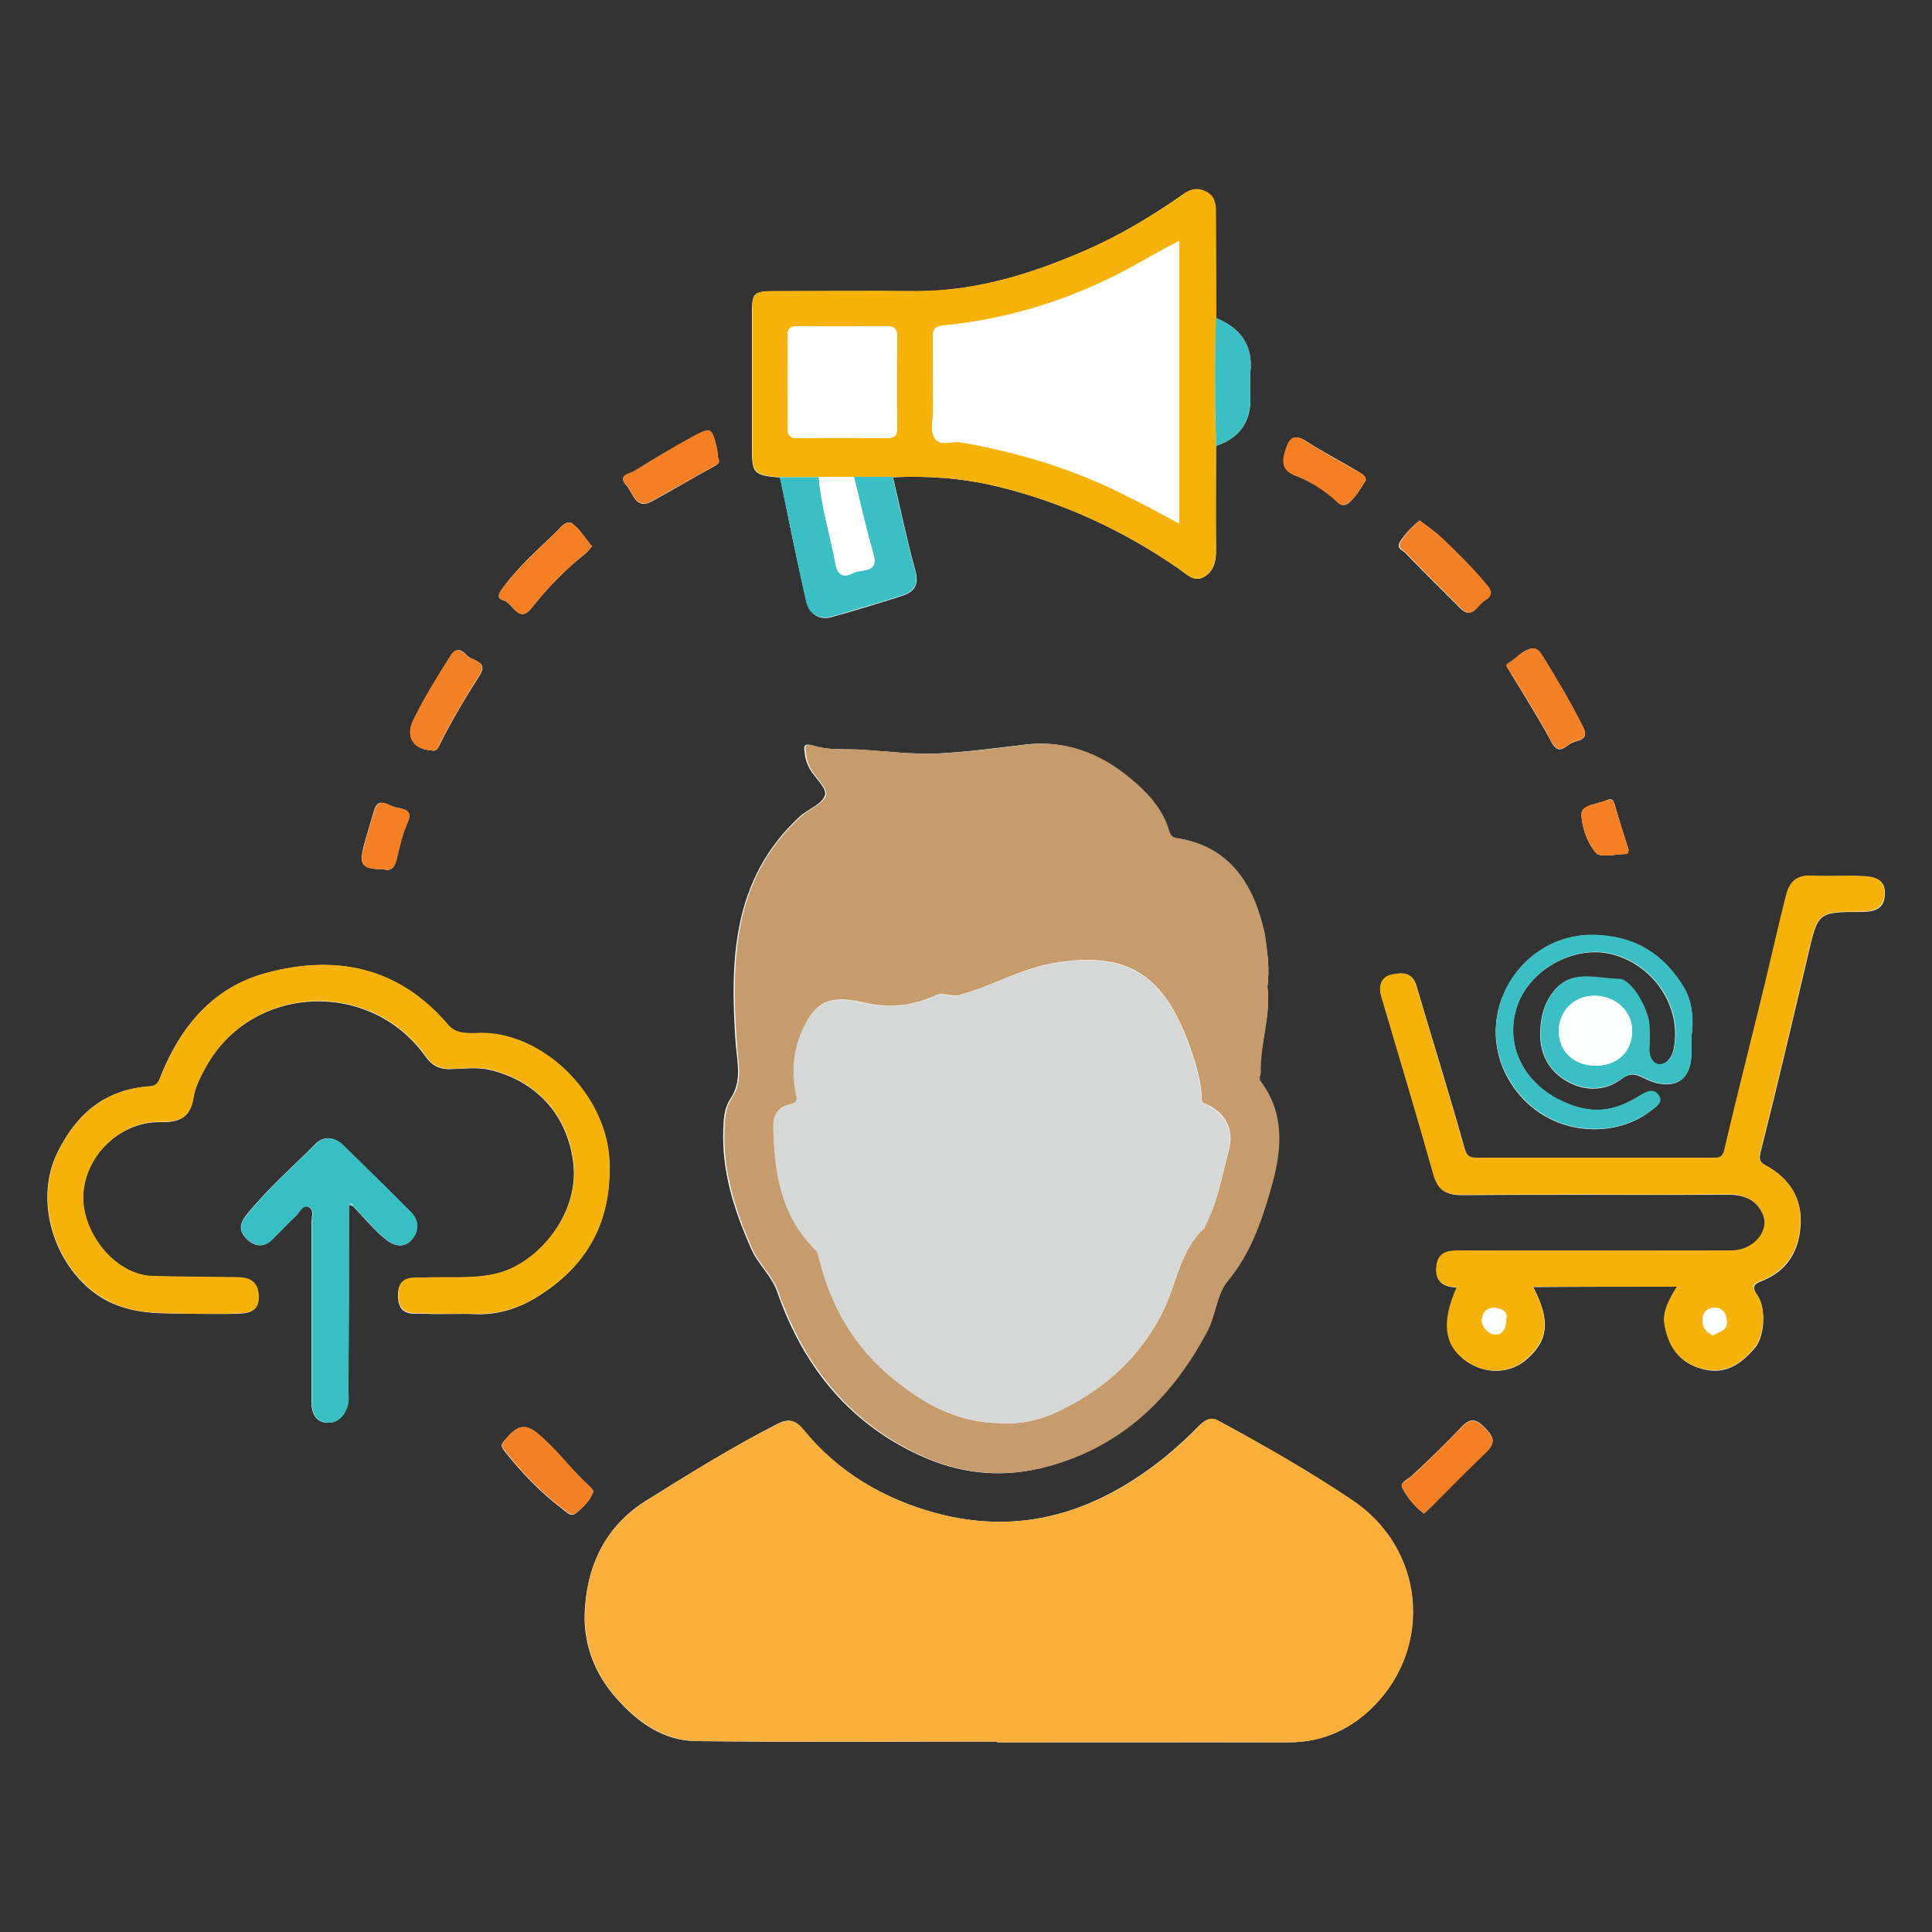 <?xml version="1.0" encoding="utf-8"?>
<!-- Generator: Adobe Illustrator 26.0.1, SVG Export Plug-In . SVG Version: 6.00 Build 0)  -->
<svg version="1.1" id="Layer_1" xmlns="http://www.w3.org/2000/svg" xmlns:xlink="http://www.w3.org/1999/xlink" x="0px" y="0px"
	 viewBox="0 0 500 500" style="enable-background:new 0 0 500 500;" xml:space="preserve">
<rect x="0" y="0" width="500" height="500" fill="#333333" stroke="none"/>
<style type="text/css">
	.st0{fill:#FFFFFF;}
	.st1{fill:#FBB03B;}
	.st2{fill:#C69C6D;}
	.st3{fill:#F7B208;}
	.st4{fill:#38BFC3;}
	.st5{fill:#3AC0C4;}
	.st6{fill:#F48125;}
	.st7{fill:#F48023;}
	.st8{fill:#6CD0D3;}
	.st9{fill:#D6D8D8;}
	.st10{fill:#FDFEFE;}
</style>
<g>
	<path class="st0" d="M90.3,311.8c0.3,0.1,0.6,0.2,1,0.3c2.7,2.8,5.2,5.9,8.2,8.4c2.1,1.8,5,2.9,7.2,0.1c1.7-2.2,1.7-4.8-0.4-6.9
		c-5.8-5.8-11.6-11.5-17.4-17.2c-2.3-2.2-5-2.7-7.2-0.5c-6.1,6.1-12.6,11.8-18,18.5c-1.9,2.4-1.8,4.3,0.3,6.3c2.1,1.9,4.3,2,6.4,0
		c2.1-2,4-4.1,6.1-6.1c1-0.9,1.8-3.1,3.4-2.3c1.5,0.7,0.7,2.7,0.7,4.1c0,15.4,0,30.8,0,46.3c0,2.9,1.1,5.3,4.1,5.4
		c2.8,0.1,4.6-2,5.3-4.7c0.3-1.3,0.1-2.7,0.1-4.1C90.3,343.5,90.3,327.7,90.3,311.8z"/>
	<path class="st0" d="M231.1,123.5c9-0.4,17.8,0.2,26.6,2.3c17.2,4.1,32.9,11.4,47.4,21.4c2,1.4,3.9,3.5,6.3,2.2
		c2.7-1.4,3.4-4.2,3.3-7.3c-0.1-8.9,0-17.8,0-26.7c5.8-1.9,8.9-6,8.9-11.9c0-2.4-0.2-4.8,0-7.2c0.7-7-2.6-11.4-8.9-14
		c0-9.2-0.1-18.4-0.1-27.6c0-2.2-0.5-4.1-2.7-5.1c-2.1-1-3.8-0.7-5.7,0.7c-8,5.6-16.3,10.6-25.2,14.5c-14.1,6.1-28.7,10.7-44.4,10.6
		c-11.8-0.1-23.6,0-35.3,0c-6.7,0-6.7,0.1-6.7,6.9c0,11.2,0,22.3,0,33.5c0,6.8,0.4,7.2,7.3,7.8c2.2,10.7,4.3,21.5,6.8,32.1
		c0.8,3.3,3.4,5,6.9,3.9c6-1.7,12-3.5,17.9-5.4c3.1-1,4.4-2.9,3.4-6.5C234.7,139.7,233,131.5,231.1,123.5z"/>
	<path class="st0" d="M258,450.7c0,0.1,0,0.2,0,0.2c25.2,0,50.5,0,75.7,0c8.9,0,16.4-3.7,22.2-9.8c15-15.7,12.4-40.5-5.9-52.8
		c-11.2-7.5-22.9-14.2-34.7-20.6c-1.9-1-3.3-0.3-4.8,1.1c-2.8,2.9-5.8,5.6-8.9,8.2c-17.6,14.2-37.1,20.6-59.4,14.6
		c-13.5-3.7-25.4-10.6-34.4-21.7c-2-2.4-3.8-2.9-6.8-1.3c-11.7,6-22.9,13-34,19.9c-10.6,6.7-15.3,17.2-15.7,29.3
		c-0.2,8.1,2.8,15.7,8.3,21.8c5.5,6.2,12.2,11,20.8,11C206.3,450.9,232.2,450.7,258,450.7z"/>
	<path class="st0" d="M328,255.4c0.6-4.6,0.1-9.1-0.9-13.5c-2.6-12.1-8.4-22.9-22.8-25c-1.4-0.2-1.8-1-2-1.9
		c-1.7-5.8-5.7-10-10.2-13.7c-7.8-6.5-16.9-9.8-26.8-8.6c-7.5,0.9-15,1.9-22.6,2.3c-6.7,0.3-13.5-0.6-20.2-1c-4-0.2-8.2,0.2-12-1
		c-3.1-1-2.3,0.8-2.2,2.1c0.1,1.3,0.6,2.6,1.2,3.8c1.4,2.4,4.6,5.2,4,6.9c-0.7,2.3-4.4,3.6-6.5,5.5c-17.6,16.2-18.1,37.3-16.6,58.8
		c0.4,5,1.7,9.7-1.4,14.3c-1.5,2.3-1.7,4.9-1.8,7.6c-0.5,11.1,2.8,21.2,7.2,31.2c1.8,4.1,5.3,6.9,6.8,11.3
		c6.8,19.5,19.1,34.6,38.5,42.9c10.2,4.3,20.8,5.1,31.7,2c18.9-5.3,31.6-17.7,40.6-34.5c2.3-4.3,2.5-9.7,5.5-13.4
		c5.7-7,8.6-15.1,11-23.4c2.8-9.5,4.1-19.2-2.4-28.1c-0.8-1,0-1.6-0.1-2.4C326.1,270,328.9,262.8,328,255.4z"/>
	<path class="st0" d="M434,333c-1.9,3.1-3.7,6.3-3.2,9.6c0.9,5.6,3.6,10.1,9.8,11.7c6,1.6,10-1.3,13.6-5.5c2.4-2.8,3-10.1,0.6-13.6
		c-1.7-2.4-0.6-3,1.2-3.7c6.6-2.6,9.6-7.8,10-14.5c0.4-6.9-2.9-12-8.9-15.3c-1.4-0.8-2-1.3-1.5-3.4c4.3-17,8.3-34.1,12.3-51.1
		c2.6-11.1,2.5-11.2,13.9-11.2c3.5,0,6-0.9,6-4.8c0.1-3.9-3.1-4.3-5.8-4.4c-4.4-0.2-8.8,0.1-13.1-0.1c-3.8-0.2-5.7,1.5-6.6,5.1
		c-1.3,5.1-2.5,10.3-3.7,15.4c-3.9,16.8-8.3,33.5-12.2,50.2c-0.5,2.2-1.3,2.3-2.9,2.3c-20.4,0-40.8,0-61.2,0c-1.8,0-2.7-0.3-3.3-2.6
		c-3.9-14-8.3-27.9-12.4-41.9c-1.1-3.8-3.9-3.5-6.4-2.9c-2.9,0.6-3.4,3.2-2.6,5.8c4.5,15.3,9.1,30.5,13.4,45.8
		c1.2,4.3,3.4,5.4,7.6,5.4c23-0.2,46,0,68.9-0.1c4,0,7.1,1.4,8.7,4.9c2.1,4.5-2.3,9.6-8,9.6c-23.4,0-46.9,0-70.3,0
		c-3.1,0-5.7,0.3-6.1,4.2c-0.4,3.9,1.8,5.2,5.3,5.3c-3.9,8.8-3.2,14.8,2,18.8c5,3.7,11.4,3.7,15.9-0.1c5.8-5,6.3-10.2,1.8-18.8
		C409,333,421.3,333,434,333z"/>
	<path class="st0" d="M49.4,340c4.2,0,8,0.1,11.7,0c3-0.1,5.9-0.3,5.8-4.5c-0.1-4.1-2.6-4.9-6.1-4.9c-7.1,0-14.2-0.1-21.3-0.3
		c-9.3-0.2-17.4-10.2-18-19.2c-0.7-10.9,9-20.9,20-20.7c4.7,0.1,7.7-1,8.5-6.2c0.4-2.7,1.8-5.3,3.1-7.8c11.9-21.8,42.7-23.1,57-3
		c1.7,2.4,3.6,3.3,6.3,3.3c3.5-0.1,7.1-0.6,10.4,0.2c13.3,3.2,20.4,13.1,21.6,24.4c1.4,13.1-9.2,25.5-19.4,28.2
		c-6.4,1.7-12.8,0.8-19.2,1.2c-3.2,0.2-6.9-0.6-6.8,4.7c0.1,5.4,3.8,4.5,7,4.6c4.4,0.2,8.8-0.1,13.2,0.1c5.5,0.2,10.7-1.4,15.2-4.1
		c13-7.8,19.7-19,19.3-34.8c-0.4-17.1-16.1-33-32-33.8c-3.1-0.2-7.3,0.8-9.7-2c-12.8-15.1-29.1-18.5-47.3-13.5
		c-13.6,3.7-22,13.8-27.1,26.6c-0.6,1.6-1,2.6-2.9,2.7C27.4,281.9,20,288,15,298c-6.9,13.6-0.1,32.1,13,38.8
		C35.3,340.4,42.4,339.8,49.4,340z"/>
	<path class="st0" d="M437.8,267.8c0.5-3.8,0.2-8.5-2-12.1c-5.2-8.6-12.6-13.5-23.5-13.7c-18.7-0.3-31.6,20.4-21.9,37.3
		c8.6,14.9,27,16,36.9,8.1c1.2-0.9,3.2-2.1,1.8-4c-1.3-1.6-2.8-1-4.6,0.1c-5.2,3.2-10.3,5-17.1,2.8c-11.6-3.8-18.4-14.4-14.9-25.6
		c3.1-9.7,14.9-16.3,24.8-13.7c11,2.9,18.1,14,15.8,24.7c-0.4,1.9-1.9,3.9-3.7,3.8c-1.8,0-2.7-2-2.6-4.1c0.1-2,0.1-3.9,0-5.9
		c-0.2-4.4-4.8-12.1-7.9-12.1c-5.8,0-12.4-2.8-17.1,3.5c-2.4,3.2-3.1,6.6-3.2,10.5c-0.1,5.8,2.6,10.1,7.2,12.6
		c4.4,2.4,9.6,2.5,13.9-0.8c2.2-1.6,3.5-1.3,5.9-0.1c5.3,2.7,12.2,2.6,12.1-6.9C437.8,271,437.8,269.7,437.8,267.8z"/>
	<path class="st0" d="M153.6,385.9c-0.2-0.2-0.5-0.7-0.9-1c-4.4-4-7.9-8.8-12.4-12.8c-4-3.6-6-3.7-9.3,0.2c-1.3,1.5-1.6,1.7-0.4,3.3
		c4.4,5.5,9.2,10.6,14.8,14.8c1.2,0.9,2.3,2.4,3.8,1.1C151,390,152.7,388.4,153.6,385.9z"/>
	<path class="st0" d="M367.4,134.7c-2,1.6-3.5,3.2-4.9,5.2c-1.4,2,0.4,2.4,1.1,3.1c4.7,4.9,9.5,9.6,14.3,14.4
		c3.1,3.1,4.3-0.9,6.1-1.9c1.7-1,2.4-2.1,0.6-4.2c-3.5-4.3-7.5-8.2-11.5-12C371.6,137.7,369.6,136.4,367.4,134.7z"/>
	<path class="st0" d="M396.6,167.8c-2.7,0.4-4.2,2.7-6.3,3.9c-0.9,0.6,0,1.2,0.3,1.9c3.7,6.1,7.5,12.1,10.9,18.4
		c2,3.8,3.7,0.9,5.4,0.2c1.6-0.7,4.5-0.7,2.8-4c-3.2-6.4-6.9-12.5-10.6-18.6C398.5,168.7,397.8,167.8,396.6,167.8z"/>
	<path class="st0" d="M368.5,391.7c0.5-0.4,1-0.9,1.5-1.4c4.9-4.9,9.7-9.9,14.7-14.6c2.7-2.6,1.6-4.2-0.6-6.4
		c-2.2-2.2-3.7-2.3-5.9,0c-4.1,4.4-8.4,8.5-12.8,12.6c-1,1-3.2,1.7-2.5,3.1C364.2,387.5,366,389.8,368.5,391.7z"/>
	<path class="st0" d="M153.2,141.4c-1.8-2.1-3.1-4.4-5.1-5.9c-1.5-1.1-3.1,1.1-4,2c-4.7,4.6-9.7,8.9-13.7,14.3c-1.1,1.5-2.3,3,0,3.6
		c2.4,0.7,3.8,6.2,7.2,1.9c4.2-5.3,8.9-10.1,14.2-14.3C152.3,142.5,152.7,141.9,153.2,141.4z"/>
	<path class="st0" d="M111.7,194.2c1.4,0.4,1.8-0.9,2.2-1.7c3.1-6.2,6.6-12,10.3-17.8c2.3-3.7-2.2-3.6-3.5-5.2
		c-1-1.1-2.5-2.3-4.1,0.3c-3.4,5.4-6.8,10.8-9.6,16.6C104.9,190.6,106.9,193.9,111.7,194.2z"/>
	<path class="st0" d="M185.8,118.3c-0.1-0.6-0.1-1.6-0.3-2.4c-1.3-5.1-1.6-5.4-6.3-2.8c-5.1,2.8-10.2,5.8-15.1,8.9
		c-1.1,0.7-4.4,0.9-2,3.6c1.8,2,2.3,6.5,6.7,4.1c5.3-2.9,10.5-6,15.8-8.9C185.5,120.2,186.6,120,185.8,118.3z"/>
	<path class="st0" d="M353.5,124.2c-0.2-1.3-1.3-1.7-2.1-2.2c-4.3-2.6-8.8-4.9-13-7.6c-3.2-2.1-4.5-1.5-5.7,2.2
		c-1.1,3.5-0.5,5.3,2.9,6.6c3.3,1.3,6.4,3.2,9.2,5.5c1.2,1,2.3,2.9,4.2,1.5C350.9,128.6,352.2,126.3,353.5,124.2z"/>
	<path class="st0" d="M99.3,225c2,0.5,2.8-0.5,3.3-2.6c0.8-3.2,1.5-6.6,2.9-9.7c1.6-3.6-1.9-3.3-3.7-3.9c-1.7-0.6-4-2.5-5,1
		c-0.9,3.1-1.9,6.2-2.7,9.3C92.9,224,93.7,224.8,99.3,225z"/>
	<path class="st0" d="M421.5,220c-1.2-3.7-2.3-7.2-3.3-10.7c-0.4-1.3-0.5-3.1-2.4-2.2c-2.3,1-6.5,1.2-6.5,3.5
		c0,3.4,1.5,7.5,3.7,10.1c1.2,1.4,5.3,0.3,8.1,0.3C421.3,221,421.4,220.2,421.5,220z"/>
	<path class="st1" d="M258,450.7c-25.8,0-51.7,0.1-77.5-0.1c-8.6-0.1-15.3-4.9-20.8-11c-5.5-6.1-8.5-13.7-8.3-21.8
		c0.3-12.1,5-22.6,15.7-29.3c11.1-7,22.3-14,34-19.9c3-1.5,4.8-1.1,6.8,1.3c9,11.1,20.9,18.1,34.4,21.7c22.3,6,41.9-0.4,59.4-14.6
		c3.2-2.6,6.1-5.3,8.9-8.2c1.4-1.5,2.9-2.2,4.8-1.1c11.8,6.4,23.6,13.1,34.7,20.6c18.3,12.3,20.9,37.1,5.9,52.8
		c-5.8,6.1-13.3,9.8-22.2,9.8c-25.2-0.1-50.5,0-75.7,0C258,450.9,258,450.8,258,450.7z"/>
	<path class="st2" d="M328,255.4c1,7.5-1.9,14.7-1.7,22.2c0,0.8-0.7,1.4,0.1,2.4c6.5,8.8,5.2,18.6,2.4,28.1
		c-2.4,8.3-5.2,16.4-11,23.4c-3,3.6-3.1,9.1-5.5,13.4c-9,16.8-21.7,29.2-40.6,34.5c-10.9,3-21.5,2.3-31.7-2
		c-19.3-8.3-31.6-23.3-38.5-42.9c-1.5-4.4-5-7.2-6.8-11.3c-4.4-10-7.7-20.1-7.2-31.2c0.1-2.7,0.3-5.4,1.8-7.6
		c3.1-4.6,1.7-9.3,1.4-14.3c-1.5-21.5-1.1-42.7,16.6-58.8c2.2-2,5.8-3.3,6.5-5.5c0.5-1.7-2.7-4.5-4-6.9c-0.6-1.1-1.1-2.5-1.2-3.8
		c-0.1-1.3-0.9-3,2.2-2.1c3.8,1.2,8,0.8,12,1c6.7,0.4,13.5,1.3,20.2,1c7.5-0.4,15.1-1.3,22.6-2.3c9.9-1.2,19,2.1,26.8,8.6
		c4.5,3.7,8.5,7.9,10.2,13.7c0.3,0.9,0.6,1.7,2,1.9c14.4,2.2,20.2,12.9,22.8,25C328,246.2,328.6,250.7,328,255.4z M258.9,368.3
		c4.4,0.4,9.3-0.6,13.3-2.3c12.6-5.6,22.7-14.1,29-27.1c3.4-7.1,4.3-15.4,10.5-21.1c0.1-0.1,0.1-0.3,0.1-0.4
		c3.3-6.1,4.4-13,6.2-19.6c1.4-5.3-0.6-9.6-5.7-12c-0.7-0.3-1.3-0.3-1.3-1.4c-0.1-4.8-1.6-9.5-3.2-13.9
		c-6.3-17.4-15.3-24.8-35.4-21.2c-8.5,1.5-15.9,6-24.1,8.2c-2.3,0.6-4-0.9-6.2,0.1c-5.6,2.6-11.6,3.4-17.8,2c-8.6-2-12.3-1-15.5,4.8
		c-3.1,5.5-4,11.6-2.9,17.8c0.4,2.1,1,3.1-1.8,3.7c-2.3,0.5-3.9,2.3-3.9,5.3c0.2,12,1.8,23.4,11,32.3c0.5,0.5,0.6,1.3,0.8,2
		c3,12.6,9.3,23.3,19.5,31.5C239.3,363.5,248,368.2,258.9,368.3z"/>
	<path class="st3" d="M434,333c-12.6,0-25,0-37.3,0c4.5,8.6,4,13.8-1.8,18.8c-4.4,3.8-10.9,3.9-15.9,0.1c-5.3-3.9-6-9.9-2-18.8
		c-3.4-0.1-5.7-1.4-5.3-5.3c0.4-3.9,3-4.2,6.1-4.2c23.4,0.1,46.9,0,70.3,0c5.7,0,10.1-5.1,8-9.6c-1.6-3.5-4.7-4.9-8.7-4.9
		c-23,0.1-46-0.1-68.9,0.1c-4.3,0-6.5-1.1-7.6-5.4c-4.3-15.3-8.9-30.5-13.4-45.8c-0.8-2.6-0.3-5.1,2.6-5.8c2.5-0.5,5.3-0.8,6.4,2.9
		c4.1,14,8.5,27.9,12.4,41.9c0.6,2.2,1.5,2.6,3.3,2.6c20.4,0,40.8,0,61.2,0c1.6,0,2.4-0.1,2.9-2.3c3.9-16.8,8.3-33.5,12.2-50.2
		c1.2-5.1,2.4-10.3,3.7-15.4c0.9-3.6,2.8-5.3,6.6-5.1c4.4,0.2,8.8-0.1,13.1,0.1c2.8,0.1,5.9,0.6,5.8,4.4c-0.1,3.8-2.5,4.8-6,4.8
		c-11.3,0-11.3,0.1-13.9,11.2c-4,17.1-8,34.1-12.3,51.1c-0.5,2,0,2.6,1.5,3.4c6,3.3,9.4,8.4,8.9,15.3c-0.4,6.7-3.5,11.9-10,14.5
		c-1.9,0.7-3,1.2-1.2,3.7c2.5,3.4,1.8,10.8-0.6,13.6c-3.5,4.2-7.5,7.1-13.6,5.5c-6.2-1.6-8.9-6.1-9.8-11.7
		C430.3,339.3,432,336.1,434,333z M443.4,345.6c1.3-1.1,3.6-1,3.5-3.5c0-2.1-1.2-3.6-3.1-3.6c-1.9,0-3.3,1.2-3.2,3.5
		C440.7,343.8,441.8,344.9,443.4,345.6z M389.8,341.5c0.6-2.2-1.3-2.8-2.8-3c-2.1-0.3-3.4,1.3-3.5,3.2c0,1.9,1.9,3.6,3.4,3.7
		C388.7,345.5,389.9,343.7,389.8,341.5z"/>
	<path class="st3" d="M314.7,115.4c0,8.9-0.1,17.8,0,26.7c0,3.1-0.7,5.9-3.3,7.3c-2.4,1.3-4.3-0.8-6.3-2.2
		c-14.5-10-30.2-17.3-47.4-21.4c-8.8-2.1-17.6-2.7-26.6-2.3c-3.3,0-6.7,0-10,0c-3,0-6,0-9,0c-3.4,0-6.7,0-10.1,0
		c-6.9-0.6-7.3-1-7.3-7.8c0-11.2,0-22.3,0-33.5c0-6.8,0-6.9,6.7-6.9c11.8,0,23.6-0.1,35.3,0c15.7,0.1,30.2-4.4,44.4-10.6
		c8.9-3.9,17.2-8.9,25.2-14.5c2-1.4,3.7-1.7,5.7-0.7c2.2,1,2.7,2.9,2.7,5.1c0,9.2,0.1,18.4,0.1,27.6
		C314.3,93.3,314.4,104.3,314.7,115.4z M305.2,135.5c0-24.6,0-48.6,0-73.1c-3.5,1.9-6.7,3.6-9.9,5.4c-15.9,9.1-32.9,14.7-51.1,16.5
		c-2.2,0.2-2.8,0.9-2.8,3c0.1,6.2,0,12.4,0.1,18.6c0.1,2.7-1.1,5.8,0.7,7.9c1.5,1.7,4.3,0.3,6.5,0.7c15,2.6,29.5,7,43.1,14
		C296.2,130.6,300.5,132.9,305.2,135.5z M203.8,98.5c0,3.9,0.1,7.9,0,11.8c-0.1,2.3,0.5,3.2,3,3.1c7.4-0.2,14.8-0.1,22.2,0
		c2.2,0,3.3-0.3,3.2-2.9c-0.2-7.7-0.1-15.4,0-23.1c0-2-0.4-3-2.8-3c-7.6,0.1-15.1,0.1-22.7,0c-2.6-0.1-3,1-2.9,3.2
		C203.9,91.3,203.8,94.9,203.8,98.5z"/>
	<path class="st3" d="M49.4,340c-6.9-0.3-14.1,0.4-21.3-3.3c-13.1-6.7-19.9-25.1-13-38.8c5-9.9,12.4-16,23.7-16.8
		c1.8-0.1,2.2-1.1,2.9-2.7c5.1-12.8,13.5-22.9,27.1-26.6c18.2-4.9,34.5-1.6,47.3,13.5c2.4,2.8,6.5,1.9,9.7,2
		c15.9,0.8,31.6,16.7,32,33.8c0.4,15.8-6.3,27-19.3,34.8c-4.5,2.7-9.7,4.3-15.2,4.1c-4.4-0.1-8.8,0.1-13.2-0.1
		c-3.1-0.1-6.9,0.7-7-4.6c-0.1-5.4,3.6-4.6,6.8-4.7c6.4-0.3,12.8,0.5,19.2-1.2c10.1-2.7,20.8-15.1,19.4-28.2
		c-1.2-11.3-8.4-21.2-21.6-24.4c-3.3-0.8-6.9-0.2-10.4-0.2c-2.7,0-4.6-0.9-6.3-3.3c-14.3-20.1-45.1-18.8-57,3
		c-1.3,2.4-2.7,5.1-3.1,7.8c-0.8,5.2-3.8,6.3-8.5,6.2c-11-0.2-20.6,9.8-20,20.7c0.6,9.1,8.7,19,18,19.2c7.1,0.2,14.2,0.2,21.3,0.3
		c3.4,0,5.9,0.8,6.1,4.9c0.1,4.2-2.8,4.4-5.8,4.5C57.3,340.1,53.5,340,49.4,340z"/>
	<path class="st4" d="M90.3,311.8c0,15.9,0,31.7-0.1,47.6c0,1.4,0.2,2.8-0.1,4.1c-0.7,2.7-2.5,4.8-5.3,4.7c-3-0.1-4.1-2.6-4.1-5.4
		c0-15.4,0-30.8,0-46.3c0-1.4,0.8-3.4-0.7-4.1c-1.6-0.8-2.4,1.4-3.4,2.3c-2.1,1.9-4.1,4.1-6.1,6.1c-2.1,2.1-4.3,1.9-6.4,0
		c-2.1-1.9-2.3-3.9-0.3-6.3c5.4-6.7,11.9-12.4,18-18.5c2.2-2.2,5-1.7,7.2,0.5c5.8,5.7,11.7,11.4,17.4,17.2c2.1,2.1,2.1,4.8,0.4,6.9
		c-2.2,2.8-5.1,1.7-7.2-0.1c-3-2.5-5.5-5.6-8.2-8.4C91.2,311.3,90.9,311.2,90.3,311.8z"/>
	<path class="st5" d="M437.8,267.8c0,1.9,0,3.1,0,4.3c0.1,9.5-6.8,9.6-12.1,6.9c-2.4-1.2-3.7-1.5-5.9,0.1c-4.4,3.2-9.5,3.2-13.9,0.8
		c-4.7-2.5-7.3-6.8-7.2-12.6c0.1-3.9,0.8-7.3,3.2-10.5c4.7-6.3,11.3-3.5,17.1-3.5c3.2,0,7.7,7.7,7.9,12.1c0.1,2,0.1,3.9,0,5.9
		c-0.1,2.1,0.8,4,2.6,4.1c1.8,0,3.3-1.9,3.7-3.8c2.4-10.6-4.8-21.8-15.8-24.7c-9.8-2.6-21.7,4-24.8,13.7
		c-3.6,11.3,3.2,21.8,14.9,25.6c6.8,2.2,11.8,0.5,17.1-2.8c1.8-1.1,3.4-1.7,4.6-0.1c1.5,1.9-0.6,3.1-1.8,4
		c-10,7.9-28.3,6.8-36.9-8.1c-9.8-16.9,3.1-37.6,21.9-37.3c10.9,0.2,18.3,5.1,23.5,13.7C438,259.3,438.4,264.1,437.8,267.8z
		 M412.9,275.8c5.7,0,9.5-3.6,9.5-9c0-5.1-4.2-9-9.6-9.1c-5.3-0.1-9.4,3.9-9.4,9.1C403.4,272,407.3,275.7,412.9,275.8z"/>
	<path class="st5" d="M221,123.4c3.3,0,6.7,0,10,0c1.9,8.1,3.6,16.2,5.8,24.2c1,3.6-0.3,5.5-3.4,6.5c-5.9,1.9-11.9,3.6-17.9,5.4
		c-3.6,1-6.2-0.6-6.9-3.9c-2.4-10.7-4.5-21.4-6.8-32.1c3.4,0,6.7,0,10.1,0c0.6,7.6,2.9,14.9,4.3,22.3c0.6,3.2,2.1,3.8,4.6,2.5
		c2.1-1.1,6.8,0.3,5.2-5.1C224.1,136.7,222.7,130,221,123.4z"/>
	<path class="st6" d="M153.6,385.9c-0.9,2.6-2.6,4.1-4.3,5.5c-1.6,1.3-2.6-0.2-3.8-1.1c-5.7-4.2-10.4-9.3-14.8-14.8
		c-1.2-1.5-0.9-1.7,0.4-3.3c3.4-4,5.4-3.8,9.3-0.2c4.5,4,8,8.9,12.4,12.8C153.2,385.2,153.4,385.7,153.6,385.9z"/>
	<path class="st6" d="M367.4,134.7c2.2,1.7,4.2,3,5.9,4.6c4,3.8,7.9,7.7,11.5,12c1.8,2.1,1.1,3.2-0.6,4.2c-1.9,1.1-3,5-6.1,1.9
		c-4.8-4.8-9.6-9.5-14.3-14.4c-0.7-0.8-2.5-1.2-1.1-3.1C364,137.9,365.5,136.3,367.4,134.7z"/>
	<path class="st5" d="M314.7,115.4c-0.3-11-0.4-22,0-33.1c6.3,2.6,9.6,6.9,8.9,14c-0.2,2.4,0,4.8,0,7.2
		C323.5,109.4,320.5,113.5,314.7,115.4z"/>
	<path class="st6" d="M396.6,167.8c1.3-0.1,1.9,0.8,2.5,1.7c3.8,6.1,7.4,12.2,10.6,18.6c1.7,3.3-1.3,3.4-2.8,4
		c-1.6,0.7-3.3,3.6-5.4-0.2c-3.3-6.3-7.2-12.3-10.9-18.4c-0.4-0.6-1.2-1.3-0.3-1.9C392.4,170.5,393.9,168.2,396.6,167.8z"/>
	<path class="st7" d="M368.5,391.7c-2.5-1.9-4.3-4.2-5.6-6.6c-0.7-1.4,1.5-2.1,2.5-3.1c4.4-4.1,8.7-8.3,12.8-12.6
		c2.2-2.3,3.6-2.2,5.9,0c2.2,2.2,3.3,3.8,0.6,6.4c-5,4.8-9.8,9.7-14.7,14.6C369.5,390.8,368.9,391.3,368.5,391.7z"/>
	<path class="st7" d="M153.2,141.4c-0.5,0.6-0.9,1.2-1.4,1.6c-5.3,4.2-10,9-14.2,14.3c-3.4,4.3-4.8-1.2-7.2-1.9
		c-2.3-0.6-1.1-2.1,0-3.6c4-5.3,9-9.6,13.7-14.3c0.9-0.9,2.5-3.1,4-2C150.1,136.9,151.4,139.2,153.2,141.4z"/>
	<path class="st6" d="M111.7,194.2c-4.8-0.2-6.8-3.6-4.8-7.8c2.8-5.8,6.2-11.2,9.6-16.6c1.6-2.6,3.1-1.4,4.1-0.3
		c1.4,1.5,5.8,1.5,3.5,5.2c-3.7,5.8-7.2,11.7-10.3,17.8C113.5,193.3,113.1,194.6,111.7,194.2z"/>
	<path class="st7" d="M185.8,118.3c0.8,1.7-0.3,1.9-1.2,2.4c-5.3,3-10.5,6-15.8,8.9c-4.4,2.4-4.9-2.1-6.7-4.1
		c-2.4-2.6,0.8-2.9,2-3.6c5-3.1,10-6.1,15.1-8.9c4.8-2.6,5.1-2.4,6.3,2.8C185.7,116.7,185.7,117.6,185.8,118.3z"/>
	<path class="st7" d="M353.5,124.2c-1.3,2.2-2.5,4.4-4.6,6c-1.9,1.4-2.9-0.5-4.2-1.5c-2.8-2.3-5.8-4.2-9.2-5.5
		c-3.4-1.3-4-3.1-2.9-6.6c1.1-3.7,2.5-4.3,5.7-2.2c4.2,2.7,8.7,5.1,13,7.6C352.2,122.4,353.3,122.9,353.5,124.2z"/>
	<path class="st7" d="M99.3,225c-5.6-0.1-6.4-1-5.1-5.9c0.8-3.1,1.7-6.2,2.7-9.3c1-3.4,3.4-1.6,5-1c1.7,0.6,5.3,0.3,3.7,3.9
		c-1.4,3.1-2.1,6.4-2.9,9.7C102.1,224.5,101.3,225.5,99.3,225z"/>
	<path class="st7" d="M421.5,220c-0.1,0.3-0.2,1-0.4,1c-2.8,0-6.9,1.1-8.1-0.3c-2.2-2.6-3.7-6.6-3.7-10.1c0-2.4,4.2-2.5,6.5-3.5
		c1.9-0.8,2,1,2.4,2.2C419.2,212.8,420.4,216.3,421.5,220z"/>
	<path class="st8" d="M90.3,311.8c0.5-0.6,0.8-0.4,1,0.3C91,312,90.7,311.9,90.3,311.8z"/>
	<path class="st9" d="M258.9,368.3c-10.9-0.1-19.5-4.8-27.5-11.2c-10.2-8.2-16.4-18.9-19.5-31.5c-0.2-0.7-0.3-1.5-0.8-2
		c-9.1-8.9-10.8-20.3-11-32.3c0-2.9,1.6-4.8,3.9-5.3c2.8-0.6,2.2-1.6,1.8-3.7c-1.1-6.2-0.2-12.3,2.9-17.8c3.2-5.8,6.9-6.8,15.5-4.8
		c6.2,1.4,12.2,0.6,17.8-2c2.2-1,3.9,0.5,6.2-0.1c8.2-2.2,15.7-6.7,24.1-8.2c20.1-3.6,29.2,3.8,35.4,21.2c1.6,4.4,3.1,9.1,3.2,13.9
		c0,1.1,0.7,1,1.3,1.4c5,2.5,7.1,6.7,5.7,12c-1.8,6.6-2.8,13.5-6.2,19.6c-0.1,0.1,0,0.3-0.1,0.4c-6.2,5.7-7.1,14-10.5,21.1
		c-6.3,13-16.4,21.5-29,27.1C268.2,367.7,263.3,368.7,258.9,368.3z"/>
	<path class="st10" d="M443.4,345.6c-1.6-0.7-2.7-1.8-2.8-3.7c-0.1-2.3,1.3-3.5,3.2-3.5c1.9,0,3.1,1.5,3.1,3.6
		C447,344.6,444.7,344.6,443.4,345.6z"/>
	<path class="st10" d="M389.8,341.5c0.1,2.2-1.1,4.1-2.9,3.9c-1.5-0.1-3.4-1.8-3.4-3.7c0-1.9,1.3-3.5,3.5-3.2
		C388.5,338.7,390.3,339.3,389.8,341.5z"/>
	<path class="st0" d="M305.2,135.5c-4.7-2.5-9-4.9-13.4-7.1c-13.6-7-28-11.4-43.1-14c-2.2-0.4-5,1-6.5-0.7c-1.8-2.1-0.6-5.2-0.7-7.9
		c-0.1-6.2,0-12.4-0.1-18.6c0-2.1,0.6-2.7,2.8-3c18.2-1.8,35.2-7.4,51.1-16.5c3.1-1.8,6.3-3.5,9.9-5.4
		C305.2,86.8,305.2,110.9,305.2,135.5z"/>
	<path class="st0" d="M203.8,98.5c0-3.6,0.1-7.3,0-10.9c-0.1-2.2,0.4-3.3,2.9-3.2c7.5,0.2,15.1,0.1,22.7,0c2.3,0,2.8,0.9,2.8,3
		c-0.1,7.7-0.1,15.4,0,23.1c0.1,2.6-1,2.9-3.2,2.9c-7.4-0.1-14.8-0.1-22.2,0c-2.5,0.1-3.1-0.8-3-3.1
		C203.9,106.4,203.8,102.5,203.8,98.5z"/>
	<path class="st0" d="M221,123.4c1.6,6.6,3.1,13.3,5,19.8c1.6,5.4-3.1,3.9-5.2,5.1c-2.5,1.3-4,0.7-4.6-2.5
		c-1.3-7.5-3.7-14.7-4.3-22.3C215,123.4,218,123.4,221,123.4z"/>
	<path class="st10" d="M412.9,275.8c-5.6,0-9.5-3.7-9.5-9c0-5.2,4.1-9.2,9.4-9.1c5.4,0.1,9.6,4,9.6,9.1
		C422.4,272.1,418.6,275.8,412.9,275.8z"/>
</g>
</svg>
